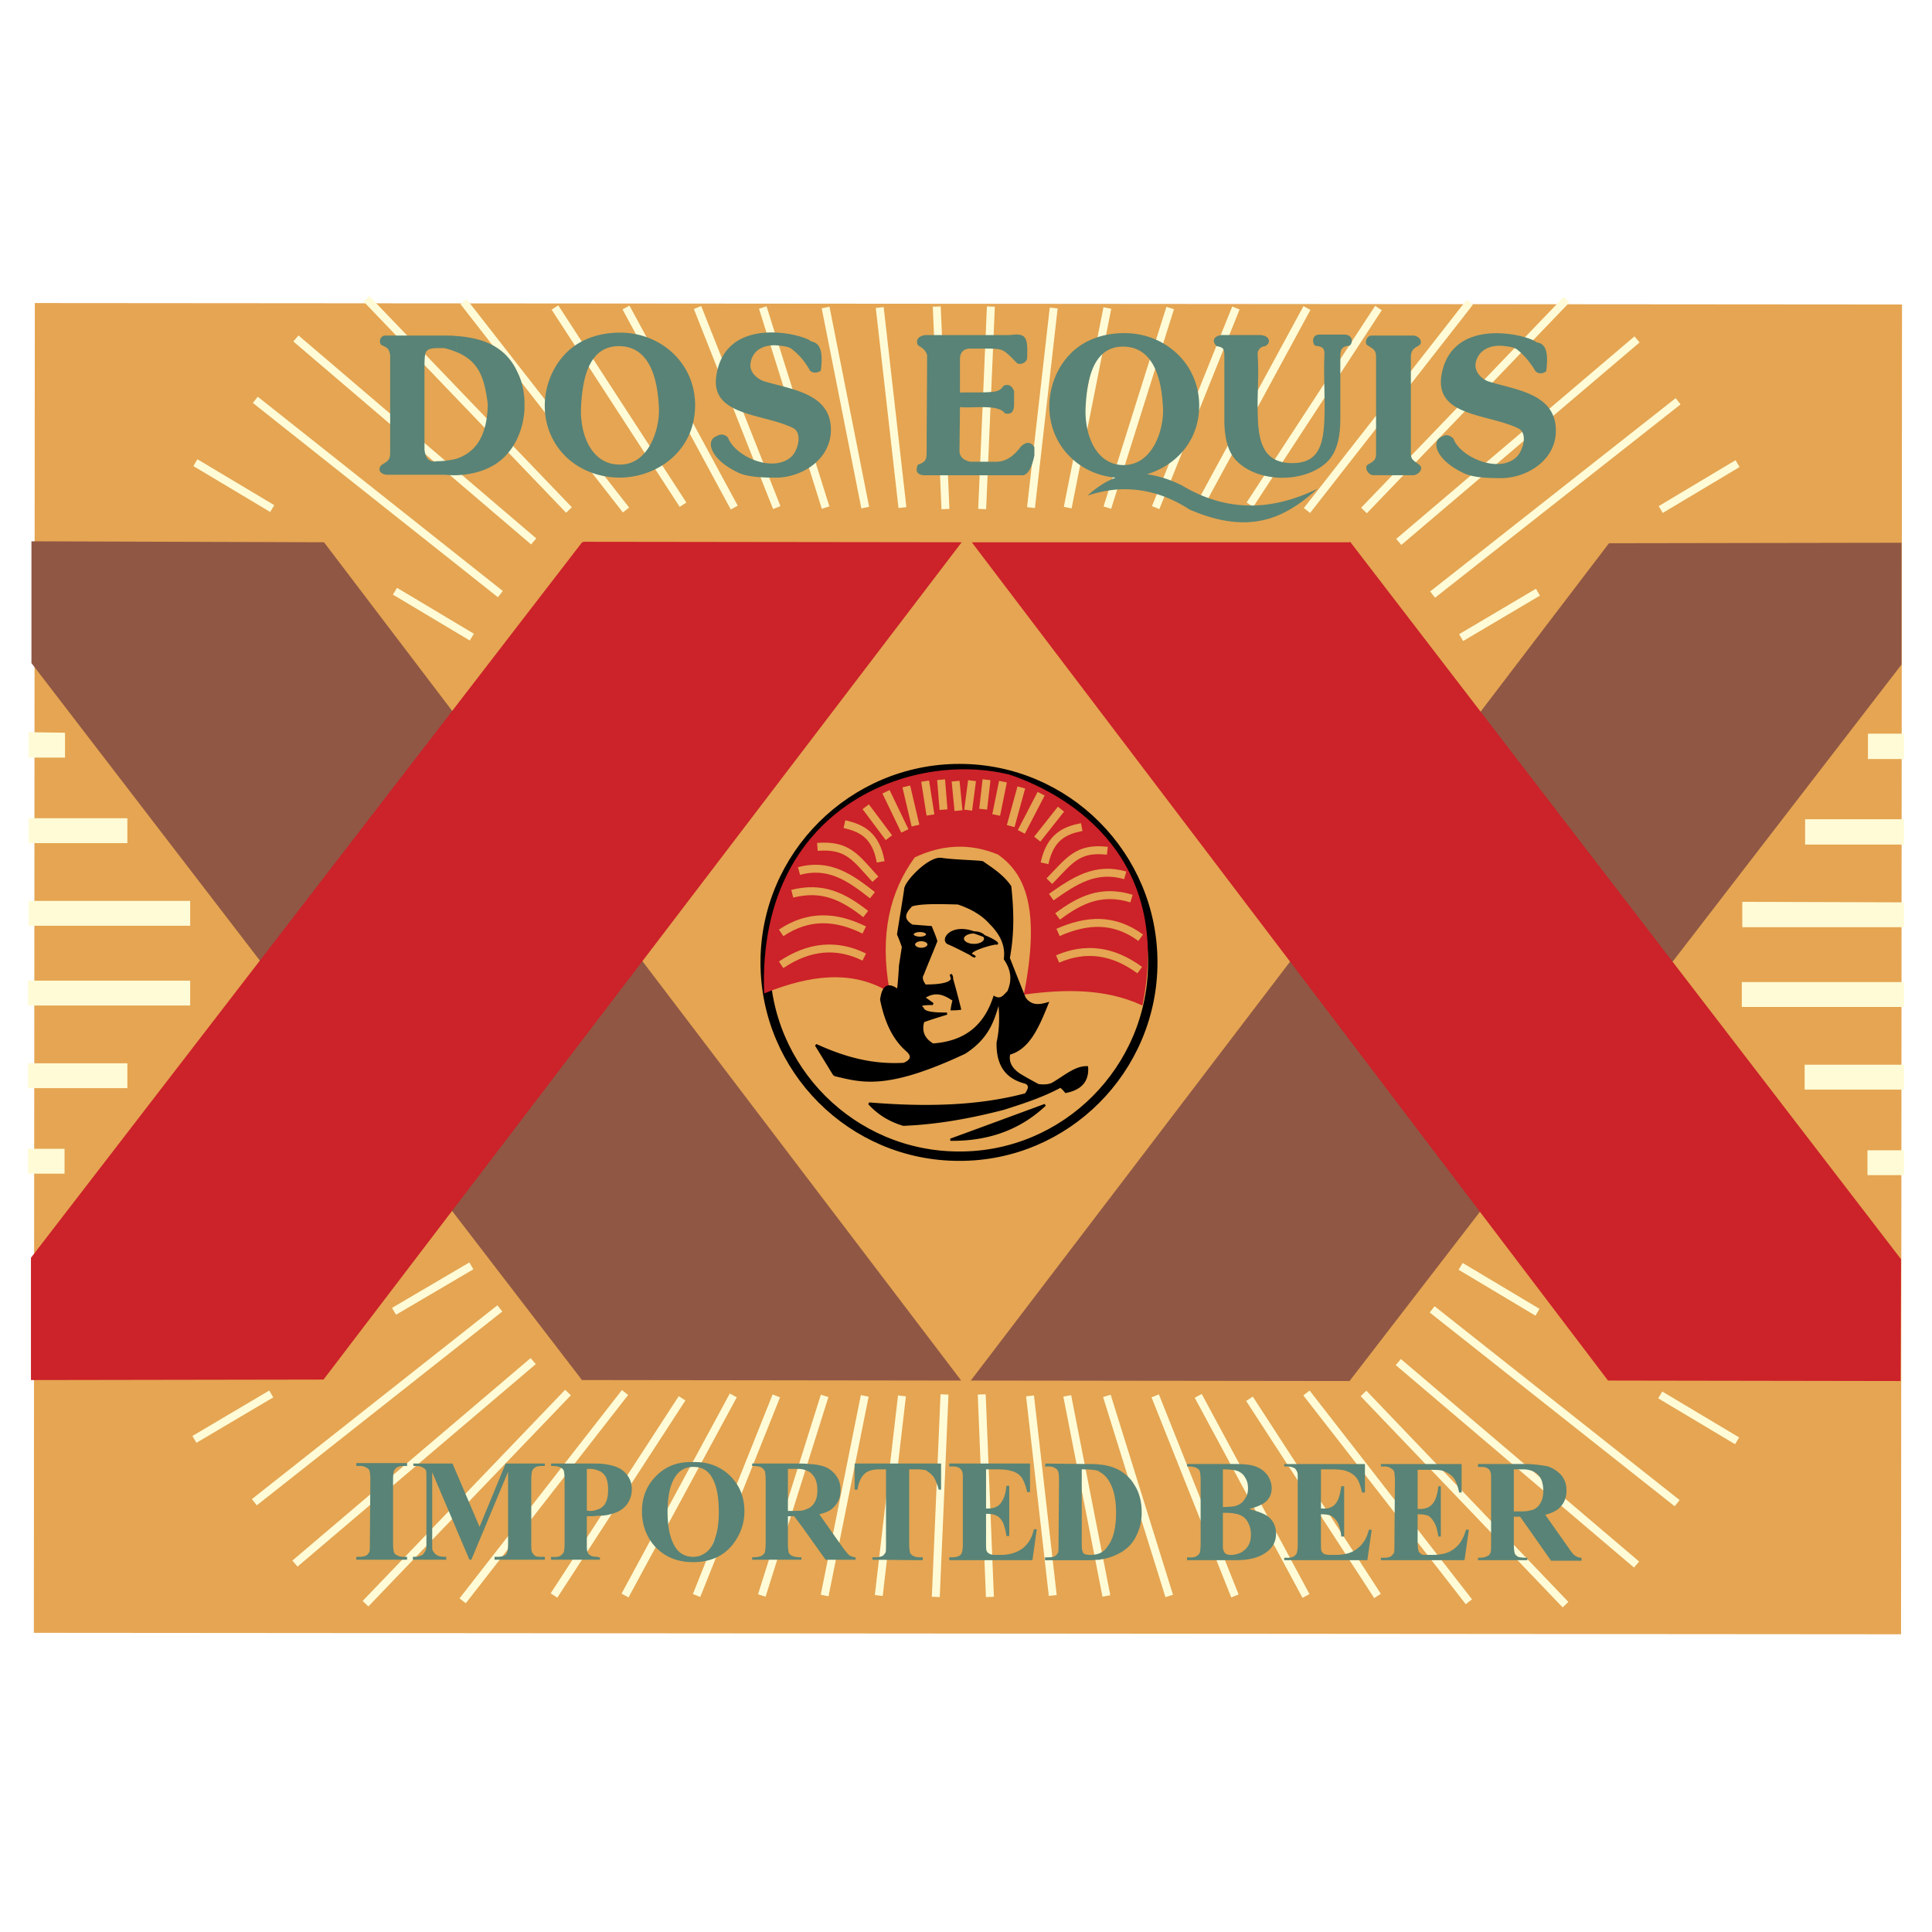 <svg xmlns="http://www.w3.org/2000/svg" width="2500" height="2500" viewBox="0 0 192.756 192.756"><path fill-rule="evenodd" clip-rule="evenodd" fill="#fff" d="M0 0h192.756v192.756H0V0z"/><path fill-rule="evenodd" clip-rule="evenodd" fill="#e5a552" stroke="#e5a552" stroke-width=".216" stroke-miterlimit="2.613" d="M3.582 30.343l186.074.145-.097 132.455-186.074-.144.097-132.456z"/><path fill-rule="evenodd" clip-rule="evenodd" fill="#905744" stroke="#905744" stroke-width=".216" stroke-miterlimit="2.613" d="M58.117 137.58l37.562.049-63.407-83.418-29.027-.096v12.006l54.872 71.459z"/><path fill-rule="evenodd" clip-rule="evenodd" fill="#cc2229" stroke="#cc2229" stroke-width=".216" stroke-miterlimit="2.613" d="M58.165 54.163l37.562.048-63.503 83.321-29.028.048v-12.054l54.969-71.363z"/><path fill-rule="evenodd" clip-rule="evenodd" fill="#905744" stroke="#905744" stroke-width=".216" stroke-miterlimit="2.613" d="M134.59 137.677l-37.514-.048 63.504-83.321 29.027-.049v12.007l-55.017 71.411z"/><path fill-rule="evenodd" clip-rule="evenodd" fill="#cc2229" stroke="#cc2229" stroke-width=".216" stroke-miterlimit="2.613" d="M134.688 54.211H97.174l63.31 83.418 29.028.048.047-12.006-54.871-71.46z"/><path d="M25.473 39.891L49.92 59.274M29.523 33.767l23.723 20.252M36.563 29.812l20.204 21.071M46.255 30.102l16.201 20.782m-7.088-20.203l12.778 19.673m-5.689-19.673l10.801 19.962m-3.665-19.962L77.5 50.643m-1.398-19.962l6.269 19.962m0-19.962l3.954 19.962m1.446-19.962l2.267 19.962m-70.544-4.484l7.667 4.581m12.247 8.245l7.667 4.581m120.353-23.531l-24.496 19.287m20.396-25.459l-23.771 20.203m16.732-24.157l-20.203 21.023m10.559-20.782l-16.248 20.782m7.134-20.203l-12.826 19.625m5.691-19.625l-10.803 19.914m3.714-19.914l-8.004 19.914m1.447-19.914l-6.268 19.914m0-19.914l-3.955 19.914m-1.398-19.914l-2.266 19.914m70.494-4.388l-7.666 4.581m-12.248 8.245l-7.666 4.533m-52.316-33.03l.868 20.203m4.532-20.203l-.869 20.203m-72.616 99.089l24.495-19.336M29.427 156l23.771-20.203m-16.731 24.205l20.204-21.071m-10.512 20.782l16.201-20.782m-7.088 20.252L68.05 139.51m-5.69 19.673l10.801-19.963m-3.664 19.963l7.956-19.915m-1.447 19.915l6.268-19.915m0 19.915l4.002-19.915m1.399 19.915l2.314-19.915m-70.592 4.339l7.667-4.532m12.248-8.245l7.715-4.533m120.303 23.676l-24.445-19.336m20.396 25.459l-23.771-20.203m16.683 24.206l-20.156-21.071m10.512 20.781l-16.201-20.83m7.088 20.251l-12.777-19.673m5.64 19.673l-10.752-19.963m3.664 19.963l-7.955-19.963m1.398 19.963l-6.221-19.963m-.048 19.963l-3.906-19.963m-1.446 19.916l-2.268-19.915m70.546 4.484l-7.668-4.58m-12.247-8.246l-7.668-4.58m-52.364 32.981l.868-20.204m4.532 20.204l-.818-20.204" fill="none" stroke="#fffbd6" stroke-width=".792" stroke-miterlimit="2.613"/><path fill-rule="evenodd" clip-rule="evenodd" fill="#fffbd6" stroke="#fffbd6" stroke-width=".216" stroke-miterlimit="2.613" d="M2.955 73.161l3.423.048v2.267H2.955v-2.315zM2.955 81.744h9.644v2.266H2.955v-2.266zM2.955 89.989h15.912v2.266H2.955v-2.266zM2.907 116.991h3.424v-2.266H2.907v2.266zM2.907 108.457h9.692v-2.267H2.907v2.267zM2.907 100.211h15.96v-2.266H2.907v2.266zM189.85 73.306h-3.377v2.314h3.377v-2.314zM189.85 81.84h-9.645v2.315h9.645V81.84zM189.85 90.134l-15.912-.049V92.4h15.912v-2.266zM189.85 117.136h-3.424v-2.266h3.424v2.266zM189.85 108.602h-9.694v-2.267h9.694v2.267zM189.85 100.356h-15.961V98.09h15.961v2.266z"/><path d="M95.679 115.352c10.655.049 19.334-8.679 19.334-19.335s-8.631-19.335-19.287-19.335c-10.656 0-19.384 8.679-19.384 19.335s8.68 19.335 19.337 19.335m0 0" fill="none" stroke="#000" stroke-width=".936" stroke-miterlimit="2.613"/><path d="M100.742 77.404c-9.741-2.459-25.026 3.183-24.399 21.554 4.436-1.784 8.631-2.315 12.296-.146-1.013-5.593.048-9.932 2.555-13.356 2.845-1.35 5.641-1.447 8.438-.289 2.652 1.88 4.34 5.255 2.652 13.935 4.049-.53 7.955-.579 11.619 1.061 2.847-14.272-6.798-20.589-13.161-22.759z" fill-rule="evenodd" clip-rule="evenodd" fill="#cc2229" stroke="#cc2229" stroke-width=".216" stroke-miterlimit="2.613"/><path d="M77.935 96.258c2.796-1.881 5.545-2.122 8.293-.771m-8.293-2.412c2.796-1.88 5.545-1.64 8.293-.289m-7.185-3.617c3.038-.771 5.111.29 7.329 2.025m-6.654-4.291c3.038-.82 5.111.675 7.329 2.411m-5.496-4.822c3.038-.241 3.81 1.061 5.787 3.23m-3.087-5.496c1.688.386 3.134 1.062 3.617 3.761m-1.495-5.497l2.314 3.086m-.289-4.581l1.88 3.906m.145-4.436l.917 3.906m.963-4.436l.531 3.375m1.061-3.52l.241 2.989m1.205-2.844l.289 2.941m18.083 15.912c-2.701-1.977-5.4-2.314-8.197-1.109m8.293-2.121c-2.701-1.978-5.4-1.784-8.246-.53m7.33-3.377c-2.99-.916-5.111.097-7.377 1.784m6.75-4.098c-2.941-.868-5.062.531-7.377 2.17m5.593-4.629c-2.99-.337-3.762.964-5.787 3.038m3.231-5.4c-1.688.337-3.135.964-3.713 3.616m1.641-5.401l-2.363 2.989m.384-4.532l-1.977 3.809m0-4.435l-1.061 3.857m-.771-4.436l-.676 3.327m-.962-3.52l-.338 2.941m-1.109-2.845l-.386 2.941" fill="none" stroke="#e5a552" stroke-width=".792" stroke-miterlimit="2.613"/><path d="M99.535 87.096c.436.386.869.82 1.254 1.35.242 2.218.338 4.581-.145 7.136.531 1.35 1.061 2.7 1.592 4.001.627.868 1.447.772 2.266.531-.916 2.266-1.832 4.484-3.809 5.015-.193.771.145 1.494 1.012 2.073.627.386 1.254.723 1.881 1.061.723.097 1.254 0 1.592-.241 1.061-.627 2.17-1.591 3.279-1.543V106.817c-.049 1.157-.725 1.832-2.123 2.121a2.766 2.766 0 0 0-.529-.53c-1.785.965-3.713 1.592-5.689 2.219l-.58.145v-.965c.965-.192 1.93-.386 2.797-.627.434-.578.434-.964 0-1.157-1.688-.434-2.844-1.495-2.797-4.002.338-1.543.291-2.894.146-4.243-.049.193-.098.338-.146.53v-.724c.482.097.725-.337 1.062-.626.578-1.302.289-2.363-.338-3.279.145-1.013-.145-1.929-.725-2.748v-5.835zm0 25.941c1.834-.578 3.375-1.543 4.727-2.797l-4.727 1.736v1.061zm-2.603-27.146c.58.048 1.06.096 1.109.145.338.241.916.579 1.494 1.061v5.834c-.24-.29-.48-.531-.723-.82a6.358 6.358 0 0 0-1.88-1.398v-4.822zm2.603 24.88a24.93 24.93 0 0 1-2.603.578v-1.205c.916-.097 1.785-.241 2.603-.338v.965zm0-10.463c-.434 1.446-.916 2.894-2.603 4.243v-1.64c1.109-.819 1.832-2.024 2.267-3.423a.89.89 0 0 0 .336.096v.724zm0 11.669v1.061c-.818.289-1.688.482-2.603.579v-.675c.771-.291 1.687-.628 2.603-.965zm-2.603-16.732c.337.193.435.241.097.097-.048-.049-.097-.049-.097-.097zm0-.241c.337-.434 2.267-.916 2.458-.868.291.097-.096-.434-2.361-1.157-.048 0-.048-.048-.097-.048v.097h.242c.627 0 1.109.289 1.109.626s-.482.626-1.109.626h-.242v.724zm-5.159-8.245c.724-.675 1.591-1.157 2.17-1.061.771.096 2.073.145 2.989.193v4.822c-.385-.241-.867-.386-1.35-.579-1.398-.048-2.797-.048-3.81.048v-3.423h.001zm5.159 24.591c-1.688.338-3.375.627-5.159.771v-1.784c1.881 0 3.616-.048 5.159-.192v1.205zm0-6.799c-.193.193-.434.338-.675.482a44.577 44.577 0 0 1-4.484 1.832V94.666h.145c.385 0 .723-.192.723-.434s-.338-.434-.723-.434c-.048 0-.097 0-.145.048v-.289c.434 0 .724-.145.724-.338 0-.192-.29-.337-.724-.337v-.434c.386 0 .771.048 1.109.048.192.482.386.917.53 1.398-.434 1.109-.916 2.219-1.35 3.327-.193.29-.096.675.241 1.109 2.17 0 3.038-.386 2.556-1.109.338 1.157.627 2.267.917 3.424-.29.048-.579.048-.82.048.048-.289.096-.578.193-.916-.868-.579-1.784-1.061-2.99-.241.338.192.627.435.916.627-1.108 0-1.446.097-1.012.434.145.482 1.206.53 2.411.53-.771.241-1.591.482-2.362.771-.29 1.013.048 1.784.964 2.314 1.64-.145 2.894-.578 3.857-1.302v1.641h-.001zm0-11.62c-2.169-.627-3.037.916-2.266 1.205.53.193 1.688.82 2.266 1.109-.097-.048-.097-.145 0-.241v-.724c-.482-.096-.867-.337-.867-.626s.385-.53.867-.626v-.097zm0 20.01v.675c-.675.048-1.398.096-2.121.096 0 0 .868-.337 2.121-.771zm-13.693-5.69c-.627-1.013-1.206-1.977-1.833-2.989 2.652 1.205 5.449 2.073 8.776 1.881.819-.338.916-.82.289-1.351-1.206-1.061-2.073-2.652-2.556-5.063.145-1.012.482-1.832 1.688-.916a42.32 42.32 0 0 0 .193-2.459l.289-1.88c-.145-.434-.289-.82-.482-1.254.241-1.543.626-3.809.723-4.581.096-.386.723-1.206 1.446-1.88v3.423c-.289.049-.579.097-.819.145-.675.675-1.061 1.35.048 2.025.241.048.53.048.771.097v.434c-.386 0-.723.145-.723.337 0 .193.337.338.723.338v.289c-.337 0-.579.193-.579.386 0 .241.241.386.579.434v12.199c-4.483 1.494-6.412.867-8.533.385zm8.534 4.87c-.53.049-1.061.049-1.639.097-1.302-.386-2.459-1.061-3.424-2.122 1.833.145 3.52.241 5.063.241v1.784z" fill-rule="evenodd" clip-rule="evenodd"/><path d="M83.239 107.251c-.627-1.013-1.206-1.977-1.833-2.989 2.652 1.205 5.449 2.073 8.776 1.881.819-.338.916-.82.289-1.351-1.206-1.061-2.073-2.652-2.556-5.063.145-1.012.482-1.832 1.688-.916a42.32 42.32 0 0 0 .193-2.459l.289-1.88c-.145-.434-.289-.82-.482-1.254.241-1.543.626-3.809.723-4.581.145-.771 2.411-3.134 3.616-2.941 1.254.193 3.954.241 4.098.337.578.434 1.93 1.206 2.748 2.411.242 2.218.338 4.581-.145 7.136.531 1.35 1.061 2.7 1.592 4.001.627.868 1.447.772 2.266.531-.916 2.266-1.832 4.484-3.809 5.015-.193.771.145 1.494 1.012 2.073.627.386 1.254.723 1.881 1.061.723.097 1.254 0 1.592-.241 1.061-.627 2.17-1.591 3.279-1.543.096 1.351-.627 2.17-2.123 2.459a2.766 2.766 0 0 0-.529-.53c-1.785.965-3.713 1.592-5.689 2.219-3.183.819-6.461 1.446-9.981 1.591-1.302-.386-2.459-1.061-3.424-2.122 6.992.579 11.813.097 15.622-.916.434-.578.434-.964 0-1.157-1.688-.434-2.844-1.495-2.797-4.002.338-1.543.291-2.894.146-4.243-.531 1.832-.965 3.664-3.424 5.256-7.907 3.712-10.318 2.844-13.018 2.217m11.572 6.461c4.05.049 7.087-1.253 9.451-3.472 0 0-9.403 3.472-9.451 3.472m5.787-14.754c-.387.337-.676.916-1.398.53-.869 2.651-2.652 4.484-6.125 4.725-.916-.53-1.253-1.302-.964-2.314.771-.289 1.591-.53 2.362-.771-1.205 0-2.266-.048-2.411-.53-.434-.337-.096-.434 1.012-.434-.289-.192-.578-.435-.916-.627 1.206-.819 2.122-.338 2.99.241a7.709 7.709 0 0 0-.193.916c.241 0 .53 0 .82-.048a90.338 90.338 0 0 0-.917-3.424c.482.724-.386 1.109-2.556 1.109-.337-.435-.434-.819-.241-1.109.434-1.108.916-2.218 1.35-3.327-.145-.482-.338-.916-.53-1.398L91 92.352c-1.109-.675-.723-1.35-.048-2.025.964-.29 2.748-.241 4.629-.193 1.447.482 2.507 1.157 3.23 1.977 1.014 1.013 1.639 2.169 1.447 3.568.629.916.918 1.977.34 3.279m-8.825-6.076c.434 0 .724.145.724.337 0 .193-.29.338-.724.338-.386 0-.723-.145-.723-.338 0-.192.337-.337.723-.337m.145.916c.385 0 .723.193.723.434s-.338.434-.723.434c-.386 0-.724-.192-.724-.434s.338-.434.724-.434m5.111-.819c2.266.724 2.652 1.254 2.361 1.157-.24-.048-3.278.772-2.361 1.206.916.434-1.543-.868-2.363-1.206-.819-.289.145-1.881 2.363-1.157m.145.048c.627 0 1.109.289 1.109.626s-.482.626-1.109.626c-.626 0-1.109-.289-1.109-.626s.482-.626 1.109-.626m0 0" fill="none" stroke="#000" stroke-width=".216" stroke-miterlimit="2.613"/><path d="M152.48 152.479v-1.735c.191-.048.336-.097.434-.097.338-.145.578-.337.771-.675s.289-.724.289-1.206c0-.771-.193-1.302-.531-1.639-.24-.241-.529-.386-.963-.482v-.579c.867.049 1.543.146 1.977.241a3.21 3.21 0 0 1 1.35.917c.338.434.482.916.482 1.494 0 .724-.242 1.302-.771 1.784-.338.289-.771.482-1.35.627l2.314 3.278c.289.435.48.676.627.771.191.146.434.241.674.241v.29h-3.037l-2.266-3.23zm0-6.413v.579c-.193-.048-.436-.048-.676-.048h-.771v4.194h.385c.436 0 .771 0 1.062-.048v1.735l-.82-1.157h-.627v2.652c0 .53.049.868.096 1.013.049.145.193.241.338.338.145.048.434.096.916.096v.241h-4.918v-.241c.434 0 .723-.048.867-.145a.52.52 0 0 0 .338-.289c.098-.145.098-.482.098-1.013v-6.221c0-.529 0-.819-.098-.964-.049-.145-.145-.241-.338-.337-.145-.097-.434-.097-.867-.097v-.29h4.436c.242.002.433.002.579.002zm-29.22 9.596v-.578c.191-.049.385-.097.578-.193.289-.192.578-.434.723-.723.193-.338.242-.676.242-1.062 0-.481-.098-.868-.289-1.205a1.51 1.51 0 0 0-.869-.771.89.89 0 0 0-.385-.097v-.771c.096-.048.191-.097.24-.097.338-.145.58-.386.725-.675.191-.241.289-.578.289-1.013 0-.434-.098-.771-.289-1.061-.145-.289-.387-.482-.676-.627-.098-.048-.193-.048-.289-.097v-.627c1.012 0 1.688.097 2.121.29.482.192.82.481 1.109.868.24.385.385.819.385 1.253 0 .482-.145.868-.48 1.254-.338.337-.965.627-1.785.819.916.241 1.543.482 1.93.771.529.435.771 1.013.771 1.688 0 .723-.291 1.35-.869 1.783-.723.579-1.736.868-3.135.868h-.047v.003zm8.533-9.064v3.905h.193c.58.048 1.014-.145 1.303-.53s.434-.965.529-1.688h.289v5.015h-.289a4.19 4.19 0 0 0-.336-1.351 1.992 1.992 0 0 0-.676-.723c-.24-.097-.578-.146-1.014-.146v2.7c0 .531 0 .82.049.965.049.097.145.193.242.289.145.049.336.097.627.097h.529c.916 0 1.641-.192 2.17-.627.531-.386.965-1.013 1.158-1.88h.289l-.436 3.037h-8.293v-.241h.289c.291 0 .531-.048.676-.145s.24-.192.289-.337c.049-.146.096-.435.096-.916v-6.317c0-.434 0-.723-.047-.819a1.057 1.057 0 0 0-.242-.386 1.63 1.63 0 0 0-.771-.193h-.289v-.241h8.053v2.846h-.289c-.145-.676-.338-1.206-.578-1.495-.242-.289-.578-.53-1.061-.675-.242-.097-.771-.145-1.496-.145h-.964v.001zm9.645.048v3.905h.193c.627 0 1.061-.192 1.35-.578s.434-.965.531-1.688h.24v5.015h-.24c-.098-.53-.193-1.013-.387-1.351-.193-.337-.385-.578-.627-.723-.24-.097-.578-.146-1.061-.146v2.7c0 .531.049.82.096.965a.65.65 0 0 0 .242.289c.096.097.338.097.578.097h.578c.916 0 1.641-.192 2.17-.627.531-.386.916-1.013 1.158-1.88h.289l-.434 3.037h-8.342v-.241h.338c.289 0 .482-.048.674-.145.098-.097.193-.192.289-.337.049-.146.049-.435.049-.916l.049-6.317c0-.434-.049-.675-.049-.771-.049-.192-.145-.337-.289-.386-.145-.145-.387-.241-.723-.241h-.338v-.241h8.053v2.846h-.242c-.145-.676-.338-1.206-.578-1.495s-.627-.53-1.061-.675c-.289-.097-.771-.097-1.496-.097h-1.01v.001zm-18.178-.58v.627a7.802 7.802 0 0 0-1.254-.096v3.761c.531 0 .965-.048 1.254-.097v.771c-.338-.097-.723-.097-1.254-.097V154.359c0 .241.096.434.193.579.145.145.338.192.578.192.193 0 .338 0 .482-.048v.578h-4.822v-.289c.434.048.771 0 .916-.097s.289-.192.338-.337c.049-.097.096-.435.096-.965v-6.221c0-.529-.047-.867-.096-1.012a.677.677 0 0 0-.338-.289c-.145-.097-.482-.146-.916-.146v-.241h4.629c.049.003.145.003.194.003zm-13.598 9.548v-.627c.385-.145.627-.386.82-.675.578-.724.867-1.833.867-3.376 0-1.253-.193-2.218-.578-2.94-.289-.579-.676-.965-1.109-1.158v-.723c.627.048 1.205.192 1.639.386.869.386 1.496.964 1.93 1.735.482.771.674 1.688.674 2.652 0 .675-.096 1.302-.336 1.881a4.459 4.459 0 0 1-.82 1.398c-.338.337-.771.675-1.205.867a5.144 5.144 0 0 1-1.592.53c-.097.001-.194.05-.29.05zm0-9.499V146.79c-.338-.145-.916-.192-1.736-.192v7.474c0 .434.049.675.096.723 0 .097.098.193.146.241.145.049.336.097.578.097.338 0 .674-.048.916-.145v.627c-.242 0-.627.048-1.061.048h-4.34v-.289h.338c.289 0 .48-.048.627-.097.145-.097.289-.241.336-.386.049-.097.049-.386.049-.867l.049-6.317c0-.53-.049-.819-.098-.916-.047-.145-.145-.241-.336-.337-.146-.097-.338-.146-.627-.146h-.338l.047-.289 4.293.048c.385-.001.723-.001 1.061.048zm-24.35 9.499v-.241h.048v.241h-.048zm0-6.992h.241c.096-.723.337-1.253.771-1.639.289-.241.771-.386 1.398-.386h.675v7.377c0 .482 0 .819-.048.916-.096.145-.193.289-.29.338a1.53 1.53 0 0 1-.675.145h-.338v.241l5.015.048v-.289h-.29c-.289 0-.482-.048-.675-.145-.145-.097-.241-.193-.29-.289-.048-.146-.096-.435-.096-.965v-7.377h.723c.434 0 .771.048.964.096.289.193.53.386.723.627.193.289.386.724.531 1.302h.241v-2.604h-8.583v2.604h.003zm13.067-2.024v3.905h.193c.578 0 1.061-.192 1.301-.579.289-.385.482-.964.531-1.688h.289v5.015h-.289c-.049-.53-.193-.964-.338-1.35-.193-.338-.385-.579-.627-.675-.24-.146-.627-.193-1.061-.193v2.7c0 .53 0 .868.049.965a.49.49 0 0 0 .24.289c.145.097.338.145.627.145h.578c.869 0 1.592-.241 2.123-.627.578-.434.963-1.061 1.156-1.929h.289l-.434 3.086h-8.293v-.289h.289c.29 0 .53-.048.676-.145.145-.049.241-.193.289-.338.048-.097.097-.434.097-.867v-6.365c0-.434 0-.675-.049-.771-.048-.193-.145-.289-.241-.386-.193-.145-.434-.193-.772-.193h-.289v-.289h8.051v2.845h-.289c-.145-.675-.336-1.157-.578-1.494a1.789 1.789 0 0 0-1.061-.627c-.24-.097-.771-.145-1.494-.145h-.963zm-13.067-.579v2.604h-.048v-2.604h.048zm0 9.354c-.241-.048-.434-.097-.627-.241a9.38 9.38 0 0 1-.627-.771l-2.314-3.279c.579-.145 1.061-.337 1.35-.626.531-.482.771-1.061.771-1.784 0-.579-.145-1.062-.482-1.495-.338-.434-.771-.771-1.351-.916-.434-.145-1.061-.193-1.929-.241v.579c.386.096.724.24.916.481.338.338.531.868.531 1.592 0 .53-.096.916-.289 1.253-.193.29-.434.531-.772.627-.096.049-.241.097-.386.146v1.735l2.267 3.183h2.941v-.243h.001zm-5.208-9.354v.579c-.241-.049-.482-.049-.723-.049h-.772v4.195h.434c.386 0 .771 0 1.061-.048v1.735l-.868-1.157h-.627v2.652c0 .53.048.867.096 1.013.097.145.193.24.338.289.193.097.482.145.916.145v.241h-4.918v-.241c.434 0 .723-.048.916-.145.145-.049.241-.193.337-.289.048-.146.096-.482.096-1.013v-6.221c0-.53-.048-.868-.096-.964a1.131 1.131 0 0 0-.337-.338c-.193-.097-.482-.145-.916-.145v-.241h4.484c.193.002.387.002.579.002zm-10.945 9.836v-.53c.482 0 .868-.146 1.205-.386.435-.29.772-.771.965-1.447.241-.627.386-1.494.386-2.604 0-1.254-.145-2.218-.386-2.845s-.53-1.061-.868-1.302c-.386-.289-.819-.386-1.302-.386v-.482c1.495-.048 2.7.434 3.665 1.351.964.964 1.446 2.121 1.446 3.567 0 1.206-.386 2.267-1.109 3.231-.916 1.207-2.266 1.833-4.002 1.833zm0-9.981v.482c-.868 0-1.543.434-1.977 1.302-.386.771-.579 1.832-.579 3.183 0 1.639.29 2.845.868 3.664.386.53.964.82 1.688.82v.53c-1.736 0-3.038-.627-4.002-1.784-.723-.916-1.109-2.025-1.109-3.279 0-1.446.482-2.604 1.447-3.567.964-.965 2.17-1.398 3.617-1.351h.047zm-9.548 9.74v-.289a.438.438 0 0 0 .241.048v.241h-.241zm0-4.387v-.627c.241-.049.434-.193.627-.386.29-.338.434-.868.434-1.592 0-.723-.145-1.253-.434-1.543-.193-.192-.386-.337-.627-.386v-.675c1.158.048 2.025.289 2.556.724.579.482.868 1.109.868 1.832 0 .627-.193 1.157-.579 1.64-.386.434-.916.723-1.591.867-.289.097-.723.146-1.254.146zm-18.997 4.098v.289h-5.063v-.289h.337c.289 0 .482-.049.675-.146.097-.048.193-.192.29-.337.048-.097.048-.386.048-.868l.048-6.316c0-.53-.048-.82-.096-.965-.048-.096-.145-.192-.337-.289-.145-.097-.338-.145-.627-.145h-.337v-.289h5.063v.289h-.338c-.289 0-.482.048-.675.145-.097.049-.193.193-.29.338-.048.096-.096.434-.096.916v6.316c0 .482.048.771.096.916a.518.518 0 0 0 .338.289c.145.097.337.146.626.146h.338zm18.997-9.306v.675a2.005 2.005 0 0 0-.771-.145h-.29v4.147a.945.945 0 0 0 .337.048c.29 0 .53-.048.723-.145v.627c-.289.048-.675.048-1.061.048v2.652c0 .53 0 .867.096.964.048.145.145.241.338.338.096.048.337.097.626.097v.289h-4.628v-.289c.434.048.771 0 .916-.097.145-.097.242-.193.338-.338.048-.097.096-.434.096-.964v-6.221c0-.53-.048-.868-.096-1.013a.683.683 0 0 0-.338-.289c-.145-.097-.482-.145-.916-.145v-.241h4.195c.146.002.291.002.435.002zm-11.765 6.316l2.604-6.316h3.906v.241h-.29c-.29 0-.531.048-.675.145s-.241.193-.289.338c-.048.096-.097.434-.097.916v6.316c0 .482 0 .771.097.916.048.097.145.241.289.338s.386.097.627.097h.338v.289h-5.015v-.289h.29c.29 0 .53-.049.724-.146.096-.048.192-.145.241-.337.048-.097.096-.386.096-.868v-7.137l-3.665 8.776h-.193l-3.713-8.728V154.553c.097.24.193.434.434.578.193.145.482.193.964.193v.289h-3.327v-.289h.097c.241 0 .434 0 .627-.097.193-.049.337-.145.386-.289.097-.097.193-.29.241-.531V147.608c0-.481 0-.771-.048-.916-.048-.096-.145-.192-.337-.289-.145-.097-.386-.145-.627-.145h-.29v-.241h3.906l2.699 6.318zM112.17 34.586v-1.35h.047c4.002 0 7.426 3.038 7.426 7.232 0 3.568-2.363 5.979-5.207 6.848 1.061.145 2.219.482 3.471 1.108 4.678 2.797 9.162 2.459 13.551.338-3.086 2.749-6.559 4.773-12.779 2.073-2.072-1.35-4.242-2.025-6.508-2.025V46.4c2.893-.048 4.002-3.665 3.857-5.787-.098-1.638-.436-5.93-3.858-6.027zm0 0c-3.135-.097-3.713 3.327-3.857 6.027-.145 2.797 1.061 5.835 3.857 5.787v2.411c-1.207 0-2.412.241-3.666.627.869-.771 1.785-1.398 2.797-1.784-1.59-.145-3.182-.771-4.436-1.977-2.846-2.7-2.797-7.137-.434-9.981 1.445-1.736 3.568-2.459 5.738-2.459v1.349h.001zM81.888 36.997c-.337.193-.675.29-1.061 0-.482-.868-1.061-1.591-1.833-2.169-.29-.241-.771-.29-1.206-.338-1.253-.193-2.651.242-2.893 1.688-.193.916.627 1.639 1.398 1.88 2.749.82 6.606 1.206 6.606 4.822 0 2.893-2.749 4.677-5.304 4.773-1.158 0-2.845 0-3.906-.482-2.893-1.35-3.328-3.279-2.17-3.665.386-.241.771-.193 1.109.145.675 1.881 4.533 3.616 6.365 1.881.627-.627 1.109-2.363.097-2.845-2.941-1.446-8.246-1.157-7.619-5.208.916-6.124 8.679-4.146 9.451-3.424.58.145 1.304.435.966 2.942zM154.264 37.046c-.338.241-.723.289-1.061 0-.482-.82-1.109-1.592-1.832-2.17-.338-.241-.771-.29-1.205-.338-1.254-.193-2.652.241-2.941 1.688-.145.917.674 1.688 1.445 1.881 2.701.82 6.559 1.205 6.559 4.87 0 2.845-2.701 4.629-5.305 4.725-1.109 0-2.844 0-3.857-.482-2.893-1.351-3.326-3.279-2.17-3.665.387-.241.723-.145 1.109.193.627 1.832 4.533 3.568 6.316 1.832.627-.627 1.158-2.362.145-2.845-2.941-1.446-8.244-1.157-7.666-5.208.965-6.124 8.727-4.099 9.498-3.375.58.097 1.303.386.965 2.894zM61.877 34.538v-1.35c4.051 0 7.474 3.038 7.474 7.233 0 4.532-3.713 7.185-7.474 7.232v-1.302c2.894 0 4.002-3.665 3.858-5.786-.096-1.639-.434-5.93-3.858-6.027zm0 0c-3.182-.096-3.761 3.327-3.905 6.027-.145 2.797 1.061 5.834 3.905 5.786v1.302c-1.929 0-3.857-.627-5.352-2.025-2.845-2.7-2.797-7.136-.435-9.981 1.447-1.736 3.568-2.459 5.786-2.459v1.35h.001zM45.532 45.773c2.025-.675 3.086-2.411 3.134-5.449-.337-2.7-.916-4.292-3.134-5.208v-1.591c2.7.193 4.967 1.061 6.124 3.665.434.868.627 1.832.675 2.845v.723c-.096 2.122-1.013 4.243-2.749 5.449-1.206.819-2.652 1.157-4.05 1.206v-1.64zm-1.929.241c.675 0 1.35-.096 1.929-.241v1.64c-.386 0-.723 0-1.109-.048H38.83c-.916.048-1.206-.53-.771-.964.675-.434.868-.482.868-1.302v-9.692c-.145-.675-.241-.675-.916-1.013-.241-.386-.048-.82.337-.916h5.883c.434 0 .868 0 1.302.048v1.591c-.386-.145-.771-.289-1.205-.385-1.929-.049-1.929.145-1.978 1.542v8.583c.096.916.53 1.302 1.253 1.157zM141.533 34.49c-.336.193-.77.386-.77 1.109v9.596c0 .724.289.724.867 1.206.434.337-.098 1.013-.676 1.013h-3.904c-.58 0-.965-.82-.58-1.061.676-.386.82-.482.82-1.205v-9.499c0-.771-.289-.82-.869-1.206-.336-.242-.047-1.013.482-.964h4.1c.677.046 1.013.721.53 1.011z" fill-rule="evenodd" clip-rule="evenodd" fill="#598376"/><path d="M125.766 33.429c.918.048 1.109.82.436 1.109-.482.048-.771.434-.725.868.145 1.832-.047 3.761 0 5.689.049 2.652.338 5.111 3.473 5.111 2.604 0 3.086-1.833 3.182-4.34.098-2.122-.096-4.243 0-6.365.049-.771-.145-.916-.916-1.013-.289-.193-.385-1.109.434-1.109h2.459c.869 0 .918.819.531 1.109-.723.048-.916.338-.916 1.013v6.317c0 1.543-.24 3.327-1.447 4.388-2.314 2.025-6.75 1.929-8.871-.193-1.014-.964-1.254-2.7-1.254-4.05v-6.51c0-.626-.096-.819-.771-.916-.482-.482-.338-.964.434-1.109h3.951v.001zM100.693 33.429c1.639-.193 1.881.048 1.783 2.363-.191.578-.867.578-1.012.434-1.35-1.398-1.398-1.398-2.652-1.446H96.69c-.578.048-.916.386-.916 1.061v3.327c.772-.048 2.361.048 3.424-.096.434-.048.771-.29.916-.579.434-.193.818-.097 1.061.53v1.302c0 .771-.289 1.061-.916.917-.627-.965-3.279-.482-4.484-.627l-.048 4.437c.048.579.434.868 1.061 1.013h2.314c1.303.096 2.123-.675 2.701-1.447.145-.193.867-.868 1.398 0v.82c-.242 1.205-.627 1.881-1.109 1.977h-9.981c-.724-.096-.771-.531-.53-1.061.819-.241.868-.579.868-1.253 0-3.231.048-6.461.048-9.692-.193-.579-.627-.771-.916-.964-.241-.531 0-.868.675-1.013h8.437v-.003z" fill-rule="evenodd" clip-rule="evenodd" fill="#598376"/></svg>